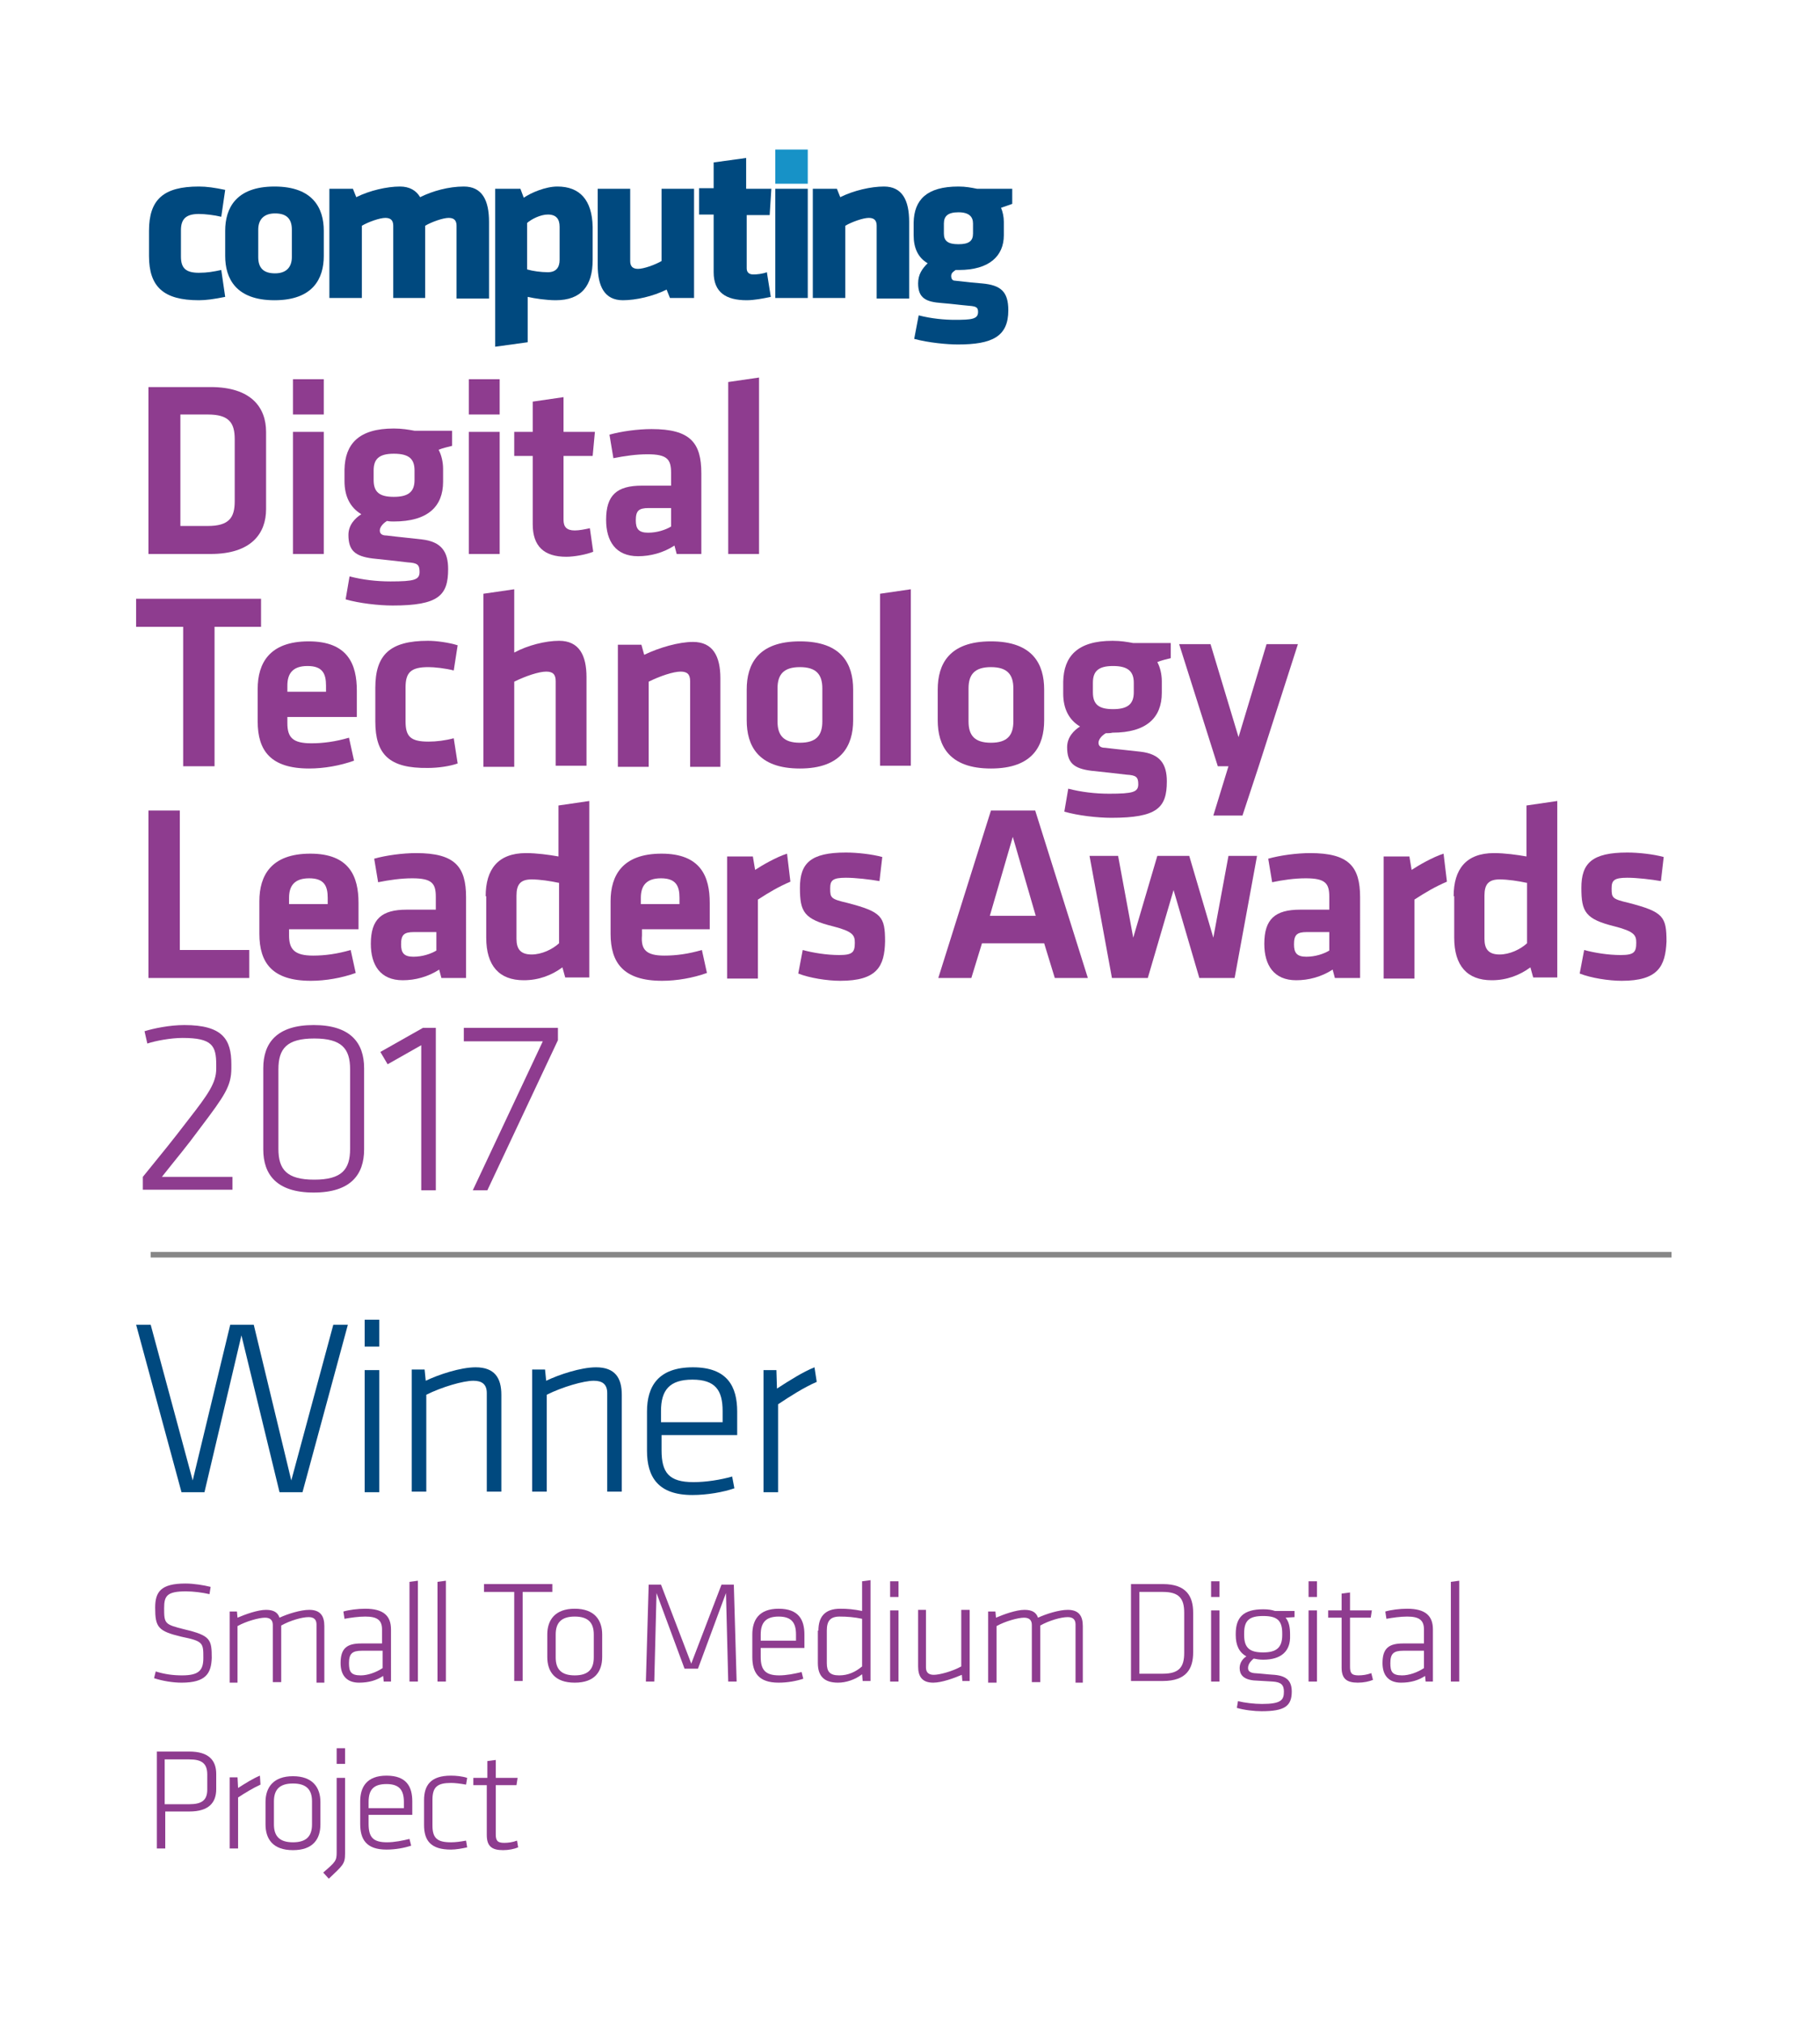 <?xml version="1.0" encoding="utf-8"?>
<!-- Generator: Adobe Illustrator 22.0.1, SVG Export Plug-In . SVG Version: 6.00 Build 0)  -->
<svg version="1.1" id="Layer_1" xmlns="http://www.w3.org/2000/svg" xmlns:xlink="http://www.w3.org/1999/xlink" x="0px" y="0px"
	 viewBox="0 0 324.9 361.1" style="enable-background:new 0 0 324.9 361.1;" xml:space="preserve">
<style type="text/css">
	.st0{fill:#8E3C8F;}
	.st1{fill:#00497F;}
	.st2{fill:#1792C7;}
	.st3{fill:none;stroke:#878787;stroke-miterlimit:10;}
</style>
<g>
	<g>
		<g>
			<path class="st0" d="M37.6,69.1c7.3,0,9.9,3.7,9.9,8v13.8c0,4.3-2.6,8-9.9,8H26.5V69.1H37.6z M32.2,93.9h4.9
				c3.8,0,4.8-1.5,4.8-4.4V78.4c0-2.9-1-4.4-4.8-4.4h-4.9V93.9z"/>
			<path class="st0" d="M52.3,74v-6.3h5.5V74H52.3z M52.3,98.9V77.1h5.5v21.8H52.3z"/>
			<path class="st0" d="M69.1,93c-0.7,0.4-1.3,1.1-1.3,1.7c0,0.6,0.4,0.9,1.2,0.9c2.4,0.3,3.8,0.4,6.3,0.7c3.5,0.4,4.7,2.2,4.7,5.3
				c0,4.7-1.7,6.5-9.9,6.5c-2.5,0-6-0.4-8.4-1.1l0.7-4.1c2.3,0.6,4.8,0.9,7.3,0.9c4.3,0,5.2-0.3,5.2-1.7c0-1.3-0.4-1.6-2.1-1.7
				c-2.5-0.3-3.5-0.4-6.3-0.7c-3.1-0.4-4.3-1.4-4.3-4.2c0-1.8,1.2-3,2.3-3.7c-2-1.2-3-3.2-3-5.9v-2.1c0.1-4.5,2.5-7.3,8.8-7.3
				c1.5,0,2.6,0.2,3.7,0.4h6.7v2.7c-0.8,0.2-1.7,0.4-2.4,0.7c0.5,0.9,0.8,2.2,0.8,3.4V86c0,4.4-2.7,7.1-8.8,7.1
				C69.9,93.1,69.5,93.1,69.1,93z M70.3,81c-2.7,0-3.6,1-3.6,3v1.7c0,2.2,1.1,3,3.6,3c2.6,0,3.7-0.9,3.7-3v-1.7
				C74,82,73.1,81,70.3,81z"/>
			<path class="st0" d="M83.7,74v-6.3h5.5V74H83.7z M83.7,98.9V77.1h5.5v21.8H83.7z"/>
			<path class="st0" d="M105.9,98.5c-1.2,0.5-3.4,0.9-4.8,0.9c-4,0-6-1.9-6-5.8V81.4h-3.3v-4.3h3.3v-5.4l5.5-0.8v6.2h5.6l-0.4,4.3
				h-5.2v11.4c0,1.2,0.5,1.9,2,1.9c0.8,0,1.8-0.2,2.7-0.4L105.9,98.5z"/>
			<path class="st0" d="M125.3,98.9h-4.5l-0.4-1.5c-2,1.3-4.3,1.9-6.5,1.9c-4,0-5.7-2.7-5.7-6.5c0-4.4,1.9-6.1,6.4-6.1h5.2v-2.3
				c0-2.4-0.7-3.3-4.2-3.3c-2,0-4.1,0.3-6.1,0.7l-0.7-4.2c2.1-0.6,5.1-1,7.5-1c6.9,0,8.9,2.4,8.9,7.9V98.9z M119.8,90.7h-4
				c-1.8,0-2.3,0.5-2.3,2.2c0,1.5,0.5,2.2,2.2,2.2c1.6,0,3.1-0.5,4.1-1.1V90.7z"/>
			<path class="st0" d="M130,98.9V68.2l5.5-0.8v31.5H130z"/>
			<path class="st0" d="M32.6,111.9h-8.3v-5h22.3v5h-8.3v24.9h-5.6V111.9z"/>
			<path class="st0" d="M55.6,132.7c2.1,0,4.3-0.3,6.7-1l0.9,4.1c-2.5,0.9-5.4,1.4-8,1.4c-6.9,0-9.2-3.2-9.2-8.4V123
				c0-4.6,2.1-8.5,9.1-8.5s8.6,4.1,8.6,8.8v4.7H51.3v1.1C51.3,131.7,52.3,132.7,55.6,132.7z M51.3,123.5h6.9v-1.1
				c0-2.1-0.6-3.5-3.3-3.5s-3.6,1.4-3.6,3.5V123.5z"/>
			<path class="st0" d="M67,128.8v-6c0-5.9,2.6-8.4,9.4-8.4c1.5,0,3.7,0.3,5.3,0.8l-0.7,4.5c-1.5-0.4-3.5-0.6-4.5-0.6
				c-3.1,0-4.1,0.9-4.1,3.6v6.1c0,2.7,0.9,3.6,4.1,3.6c1.4,0,3-0.2,4.5-0.6l0.7,4.5c-1.4,0.5-3.5,0.8-5.3,0.8
				C69.5,137.2,67,134.7,67,128.8z"/>
			<path class="st0" d="M99.2,136.8v-15.2c0-1.2-0.5-1.7-1.7-1.7c-1.3,0-3.7,0.8-5.7,1.8v15.2h-5.5V106l5.5-0.8v11.3
				c2.4-1.3,5.6-2.1,8-2.1c3.6,0,4.9,2.6,4.9,6.5v15.8H99.2z"/>
			<path class="st0" d="M123.2,136.8v-15.2c0-1.2-0.5-1.7-1.7-1.7c-1.3,0-3.7,0.8-5.7,1.8v15.2h-5.5v-21.8h4.2l0.5,1.8
				c2.7-1.3,6.2-2.3,8.7-2.3c3.6,0,4.9,2.6,4.9,6.5v15.8H123.2z"/>
			<path class="st0" d="M142.8,137.2c-7.5,0-9.5-4.1-9.5-8.6v-5.5c0-4.5,2-8.6,9.5-8.6c7.5,0,9.5,4.1,9.5,8.6v5.5
				C152.3,133.1,150.2,137.2,142.8,137.2z M142.8,119.1c-2.9,0-4,1.3-4,3.8v5.9c0,2.5,1.1,3.8,4,3.8c2.9,0,4-1.3,4-3.8v-5.9
				C146.8,120.4,145.7,119.1,142.8,119.1z"/>
			<path class="st0" d="M157.1,136.8V106l5.5-0.8v31.5H157.1z"/>
			<path class="st0" d="M176.9,137.2c-7.5,0-9.5-4.1-9.5-8.6v-5.5c0-4.5,2-8.6,9.5-8.6c7.5,0,9.5,4.1,9.5,8.6v5.5
				C186.4,133.1,184.4,137.2,176.9,137.2z M176.9,119.1c-2.9,0-4,1.3-4,3.8v5.9c0,2.5,1.1,3.8,4,3.8c2.9,0,4-1.3,4-3.8v-5.9
				C180.9,120.4,179.8,119.1,176.9,119.1z"/>
			<path class="st0" d="M197.4,130.9c-0.7,0.4-1.3,1.1-1.3,1.7c0,0.6,0.4,0.9,1.2,0.9c2.4,0.3,3.8,0.4,6.3,0.7
				c3.5,0.4,4.7,2.2,4.7,5.3c0,4.7-1.7,6.5-9.9,6.5c-2.5,0-6-0.4-8.4-1.1l0.7-4.1c2.3,0.6,4.8,0.9,7.3,0.9c4.3,0,5.2-0.3,5.2-1.7
				c0-1.3-0.4-1.6-2.1-1.7c-2.5-0.3-3.5-0.4-6.3-0.7c-3.1-0.4-4.3-1.4-4.3-4.2c0-1.8,1.2-3,2.3-3.7c-2-1.2-3-3.2-3-5.9v-2.1
				c0.1-4.5,2.5-7.3,8.8-7.3c1.5,0,2.6,0.2,3.7,0.4h6.7v2.7c-0.8,0.2-1.7,0.4-2.4,0.7c0.5,0.9,0.8,2.2,0.8,3.4v2.1
				c0,4.4-2.7,7.1-8.8,7.1C198.2,130.9,197.8,130.9,197.4,130.9z M198.7,118.9c-2.7,0-3.6,1-3.6,3v1.7c0,2.2,1.1,3,3.6,3
				c2.6,0,3.7-0.9,3.7-3v-1.7C202.4,119.9,201.4,118.9,198.7,118.9z"/>
			<path class="st0" d="M224.7,136.8l-2.9,8.8h-5.2l2.7-8.8h-1.9l-6.9-21.8h5.6l5,16.6l5-16.6h5.6L224.7,136.8z"/>
			<path class="st0" d="M32.2,169.6h12.3v5H26.5v-29.9h5.6V169.6z"/>
			<path class="st0" d="M55.9,170.6c2.1,0,4.3-0.3,6.7-1l0.9,4.1c-2.5,0.9-5.4,1.4-8,1.4c-6.9,0-9.2-3.2-9.2-8.4v-5.8
				c0-4.6,2.1-8.5,9.1-8.5s8.6,4.1,8.6,8.8v4.7H51.6v1.1C51.6,169.5,52.6,170.6,55.9,170.6z M51.6,161.4h6.9v-1.1
				c0-2.1-0.6-3.5-3.3-3.5s-3.6,1.4-3.6,3.5V161.4z"/>
			<path class="st0" d="M83.3,174.6h-4.5l-0.4-1.5c-2,1.3-4.3,1.9-6.5,1.9c-4,0-5.7-2.7-5.7-6.5c0-4.4,1.9-6.1,6.4-6.1h5.2v-2.3
				c0-2.4-0.7-3.3-4.2-3.3c-2,0-4.1,0.3-6.1,0.7l-0.7-4.2c2.1-0.6,5.1-1,7.5-1c6.9,0,8.9,2.4,8.9,7.9V174.6z M77.9,166.4h-4
				c-1.8,0-2.3,0.5-2.3,2.2c0,1.5,0.5,2.2,2.2,2.2c1.6,0,3.1-0.5,4.1-1.1V166.4z"/>
			<path class="st0" d="M86.7,160c0-4.8,2.2-7.7,7.2-7.7c1.9,0,4.1,0.3,5.8,0.6v-9.1l5.5-0.8v31.5h-4.3l-0.5-1.8
				c-1.9,1.4-4.2,2.3-6.9,2.3c-4.4,0-6.7-2.6-6.7-7.6V160z M99.7,157.6c-1.4-0.3-3.3-0.6-4.8-0.6c-2,0-2.7,0.9-2.7,2.9v7.7
				c0,1.8,0.7,2.8,2.7,2.8c1.8,0,3.7-0.9,4.9-2V157.6z"/>
			<path class="st0" d="M118.6,170.6c2.1,0,4.3-0.3,6.7-1l0.9,4.1c-2.5,0.9-5.4,1.4-8,1.4c-6.9,0-9.2-3.2-9.2-8.4v-5.8
				c0-4.6,2.1-8.5,9.1-8.5s8.6,4.1,8.6,8.8v4.7h-12.1v1.1C114.4,169.5,115.3,170.6,118.6,170.6z M114.4,161.4h6.9v-1.1
				c0-2.1-0.6-3.5-3.3-3.5s-3.6,1.4-3.6,3.5V161.4z"/>
			<path class="st0" d="M141.1,157.4c-2.1,0.9-3.8,1.9-5.8,3.2v14.1h-5.5v-21.8h4.6l0.4,2.4c1.2-0.8,3.8-2.3,5.7-2.9L141.1,157.4z"
				/>
			<path class="st0" d="M150,175.1c-2.3,0-5.5-0.5-7.5-1.3l0.8-4.2c1.8,0.5,4.3,0.9,6.5,0.9c2.4,0,2.8-0.5,2.8-2.2
				c0-1.3-0.3-2-3.8-2.9c-5.3-1.3-6-2.6-6-6.9c0-4.4,1.9-6.3,8.2-6.3c2,0,4.7,0.3,6.5,0.8l-0.5,4.3c-1.7-0.3-4.3-0.6-6-0.6
				c-2.4,0-2.8,0.5-2.8,1.9c0,1.7,0.1,1.9,3.1,2.6c6.1,1.6,6.7,2.4,6.7,6.9C157.9,172.5,156.6,175.1,150,175.1z"/>
			<path class="st0" d="M186.4,168.4h-11.1l-1.9,6.2h-5.9l9.4-29.9h7.9l9.4,29.9h-5.9L186.4,168.4z M176.7,163.5h8.2l-4.1-14.1
				L176.7,163.5z"/>
			<path class="st0" d="M198.5,174.6l-4-21.8h5.1l2.7,14.6l4.3-14.6h5.7l4.3,14.6l2.7-14.6h5.1l-4,21.8h-6.3l-4.6-15.7l-4.6,15.7
				H198.5z"/>
			<path class="st0" d="M242.8,174.6h-4.5l-0.4-1.5c-2,1.3-4.3,1.9-6.5,1.9c-4,0-5.7-2.7-5.7-6.5c0-4.4,1.9-6.1,6.4-6.1h5.2v-2.3
				c0-2.4-0.7-3.3-4.2-3.3c-2,0-4.1,0.3-6,0.7l-0.7-4.2c2.1-0.6,5.1-1,7.5-1c6.9,0,8.9,2.4,8.9,7.9V174.6z M237.3,166.4h-4
				c-1.8,0-2.3,0.5-2.3,2.2c0,1.5,0.5,2.2,2.2,2.2c1.6,0,3.1-0.5,4.1-1.1V166.4z"/>
			<path class="st0" d="M258.3,157.4c-2.1,0.9-3.8,1.9-5.8,3.2v14.1H247v-21.8h4.6l0.4,2.4c1.2-0.8,3.8-2.3,5.7-2.9L258.3,157.4z"/>
			<path class="st0" d="M259.5,160c0-4.8,2.2-7.7,7.2-7.7c1.9,0,4.1,0.3,5.8,0.6v-9.1l5.5-0.8v31.5h-4.3l-0.5-1.8
				c-1.9,1.4-4.2,2.3-6.9,2.3c-4.4,0-6.7-2.6-6.7-7.6V160z M272.5,157.6c-1.4-0.3-3.3-0.6-4.8-0.6c-2,0-2.7,0.9-2.7,2.9v7.7
				c0,1.8,0.7,2.8,2.7,2.8c1.8,0,3.7-0.9,4.9-2V157.6z"/>
			<path class="st0" d="M289.5,175.1c-2.3,0-5.5-0.5-7.5-1.3l0.8-4.2c1.8,0.5,4.3,0.9,6.5,0.9c2.4,0,2.8-0.5,2.8-2.2
				c0-1.3-0.3-2-3.8-2.9c-5.3-1.3-6-2.6-6-6.9c0-4.4,1.9-6.3,8.2-6.3c2,0,4.7,0.3,6.5,0.8l-0.5,4.3c-1.7-0.3-4.3-0.6-6-0.6
				c-2.4,0-2.8,0.5-2.8,1.9c0,1.7,0.1,1.9,3.1,2.6c6.1,1.6,6.7,2.4,6.7,6.9C297.3,172.5,296,175.1,289.5,175.1z"/>
			<path class="st0" d="M25.5,210.1c3.9-4.8,4.9-6,8.2-10.3c3.5-4.5,4.9-6.5,4.9-9v-0.7c0-3.4-0.7-4.8-6-4.8c-2.1,0-4.8,0.5-6.3,1
				l-0.5-2.2c1.6-0.5,4.5-1.1,7.1-1.1c6.9,0,8.4,2.6,8.4,7v0.7c0,3.2-1.2,4.9-5.5,10.6c-2.8,3.8-3.9,5-6.9,8.8h12.6v2.3h-16V210.1z"
				/>
			<path class="st0" d="M65,205.2c0,4.5-2.4,7.7-9,7.7s-9-3.2-9-7.7v-14.5c0-4.5,2.4-7.7,9-7.7s9,3.2,9,7.7V205.2z M49.7,205.1
				c0,3.7,1.5,5.5,6.4,5.5s6.4-1.8,6.4-5.5v-14.2c0-3.7-1.5-5.5-6.4-5.5s-6.4,1.8-6.4,5.5V205.1z"/>
			<path class="st0" d="M67.9,187.8l7.6-4.3h2.3v29h-2.6v-25.9l-6,3.4L67.9,187.8z"/>
			<path class="st0" d="M82.8,183.5h16.8v2.2L87,212.5h-2.6l12.5-26.6H82.8V183.5z"/>
		</g>
	</g>
	<g>
		<path class="st1" d="M32.3,45.8c0,2,0.8,2.9,3.2,2.9c1.5,0,2.6-0.2,4-0.5l0.7,4.8c-2,0.4-3.4,0.6-4.7,0.6c-6.3,0-8.9-2.4-8.9-7.9
			v-4.5c0-5.6,2.6-7.9,8.9-7.9c1.4,0,2.8,0.2,4.7,0.6l-0.7,4.8c-1.2-0.3-2.9-0.5-4-0.5c-2.3,0-3.2,0.9-3.2,2.9V45.8z"/>
		<path class="st1" d="M49,33.3c-6.9,0-8.8,3.9-8.8,7.9v4.5c0,4,1.9,7.9,8.8,7.9c6.9,0,8.8-3.9,8.8-7.9v-4.5
			C57.8,37.2,55.9,33.3,49,33.3z M52.1,45.9c0,1.8-1,2.9-3,2.9c-2.1,0-3-1-3-2.9V41c0-1.8,1-2.9,3-2.9c2.1,0,3,1,3,2.9V45.9z"/>
		<path class="st1" d="M70.2,53.2V40.3c0-0.9-0.4-1.4-1.4-1.4c-1,0-3,0.7-4.2,1.4v12.9h-5.8V33.7H63l0.6,1.5
			c2.4-1.2,5.5-1.9,7.8-1.9c1.7,0,2.9,0.7,3.6,1.9c2.2-1.1,5.1-1.9,7.8-1.9c3.3,0,4.5,2.5,4.5,6.3v13.7h-5.8V40.3
			c0-0.9-0.4-1.4-1.4-1.4c-1,0-3,0.7-4.2,1.4v12.9H70.2z"/>
		<path class="st1" d="M99.5,33.3c-2.1,0-4.7,1.1-6,2l-0.6-1.6h-4.5v28.2l5.8-0.8v-8.1c1.3,0.3,3.4,0.6,5,0.6c4.6,0,6.6-2.6,6.6-7.2
			v-5.9C105.7,35.7,103.5,33.3,99.5,33.3z M99.9,46.4c0,1.3-0.6,2.2-2.1,2.2c-1.2,0-2.7-0.2-3.7-0.5v-8.3c0.8-0.7,2.4-1.5,3.7-1.5
			c1.5,0,2.1,0.8,2.1,2.2V46.4z"/>
		<path class="st1" d="M112.5,33.7v12.9c0,0.9,0.4,1.4,1.4,1.4c1,0,3-0.7,4.2-1.4V33.7h5.8v19.5h-4.3l-0.6-1.5
			c-2.4,1.2-5.5,1.9-7.8,1.9c-3.3,0-4.5-2.5-4.5-6.3V33.7H112.5z"/>
		<path class="st1" d="M133.3,53.6c-3.7,0-5.9-1.4-5.9-5V38.3h-2.6v-4.7h2.6V29l5.8-0.8v5.5h4.5l-0.3,4.7h-4.1v9.5
			c0,0.8,0.5,1.1,1.2,1.1c0.6,0,1.6-0.1,2.4-0.4l0.7,4.4C136.2,53.3,134.6,53.6,133.3,53.6z"/>
		<rect x="138.4" y="26.7" class="st2" width="5.8" height="6.1"/>
		<rect x="138.4" y="33.7" class="st1" width="5.8" height="19.5"/>
		<path class="st1" d="M156.5,53.2V40.3c0-0.9-0.4-1.4-1.4-1.4c-1,0-3,0.7-4.2,1.4v12.9h-5.8V33.7h4.3l0.6,1.5
			c2.4-1.2,5.5-1.9,7.8-1.9c3.3,0,4.5,2.5,4.5,6.3v13.7H156.5z"/>
		<path class="st1" d="M180.5,33.7h-6.1c-1-0.2-2-0.4-3.3-0.4c-5.7,0-7.9,2.4-8,6.4V42c0,2.3,0.8,4,2.5,5c-1,1-1.7,2-1.7,3.6
			c0,2.7,1.5,3.3,4.2,3.5c2.4,0.2,2.8,0.3,5,0.5c1.2,0.1,1.5,0.3,1.5,1.1c0,1.3-1.2,1.4-4.2,1.4c-1.7,0-4.1-0.2-6.4-0.8l-0.8,4.2
			c2.6,0.7,5.9,1,7.8,1c6.1,0,9-1.4,9-6.1c0-3.4-1.4-4.5-4.7-4.8c-1.4-0.1-2.2-0.2-4.9-0.5c-0.4,0-0.6-0.4-0.6-0.8
			c0-0.6,0.4-0.8,0.8-1.1h0.6c5.4,0,8-2.5,8-6.2v-2.4c0-0.9-0.2-1.8-0.5-2.5l2-0.7V33.7z M173.7,41.7c0,1.3-0.7,1.9-2.6,1.9
			c-1.9,0-2.6-0.6-2.6-1.9v-1.8c0-1.3,0.7-2,2.6-2c1.9,0,2.6,0.8,2.6,2V41.7z"/>
	</g>
</g>
<g>
	<path class="st1" d="M43.1,238.4l-6.6,28h-4.1l-8.1-29.9h2.6l7.5,27.8l6.7-27.8h4.2l6.7,27.8l7.5-27.8h2.6l-8.1,29.9h-4.1
		L43.1,238.4z"/>
	<path class="st1" d="M65.1,240.4v-4.8h2.6v4.8H65.1z M65.1,266.4v-21.8h2.6v21.8H65.1z"/>
	<path class="st1" d="M86.9,266.4v-17.7c0-1.6-0.9-2.2-2.4-2.2c-1.8,0-5.6,1.1-8.4,2.5v17.3h-2.6v-21.8h2.3l0.2,2
		c2.3-1.1,6.2-2.4,8.9-2.4c3.4,0,4.6,1.9,4.6,4.9v17.3H86.9z"/>
	<path class="st1" d="M108.4,266.4v-17.7c0-1.6-0.9-2.2-2.4-2.2c-1.8,0-5.6,1.1-8.4,2.5v17.3h-2.6v-21.8h2.3l0.2,2
		c2.3-1.1,6.2-2.4,8.9-2.4c3.4,0,4.6,1.9,4.6,4.9v17.3H108.4z"/>
	<path class="st1" d="M123.8,264.6c2.2,0,4.8-0.4,6.9-1l0.4,2.1c-2,0.7-4.9,1.2-7.5,1.2c-6.1,0-8.1-3.2-8.1-7.9V252
		c0-4.5,2-7.9,8.2-7.9s7.9,3.5,7.9,7.9v4.2h-13.5v2.7C118.1,262.9,119.4,264.6,123.8,264.6z M118.1,253.9H129v-2
		c0-3.7-1.3-5.6-5.4-5.6s-5.6,1.9-5.6,5.6V253.9z"/>
	<path class="st1" d="M145.8,246.7c-2.3,1-4.8,2.6-6.9,4v15.7h-2.6v-21.8h2.3l0.1,3.3c2.3-1.5,4.7-3,6.7-3.8L145.8,246.7z"/>
</g>
<line class="st3" x1="26.9" y1="224" x2="298.4" y2="224"/>
<g>
	<path class="st0" d="M32.4,300.4c-1.5,0-3.4-0.3-4.9-0.8l0.3-1.2c1.6,0.5,3.1,0.7,4.7,0.7c3,0,3.8-0.9,3.8-3.1c0-2.7,0-3-3.9-3.8
		c-4.2-1-4.7-1.7-4.7-5.2c0-2.8,1-4.3,5.4-4.3c1.5,0,3.3,0.3,4.5,0.6l-0.2,1.3c-1.3-0.3-2.9-0.5-4.2-0.5c-3.4,0-3.9,0.8-3.9,3
		c0,2.8,0.1,2.9,3.7,3.8c4.6,1.1,4.8,1.8,4.8,5.1C37.7,298.7,36.8,300.4,32.4,300.4z"/>
	<path class="st0" d="M56.5,300.2v-10.2c0-0.9-0.5-1.3-1.4-1.3c-1.2,0-3.3,0.6-4.9,1.5v10.1h-1.5v-10.2c0-0.9-0.5-1.3-1.4-1.3
		c-1,0-3.3,0.6-4.9,1.5v10.1H41v-12.7h1.3l0.1,1.1c1.4-0.6,3.6-1.4,5.1-1.4c1.4,0,2.1,0.5,2.4,1.4c1.5-0.7,3.8-1.4,5.3-1.4
		c2,0,2.7,1.1,2.7,2.9v10.1H56.5z"/>
	<path class="st0" d="M69.8,300.2h-1.3l-0.1-1c-1.2,0.8-2.6,1.2-4.3,1.2c-2.2,0-3.3-1.3-3.3-3.5c0-2.7,1.2-3.5,3.7-3.5h3.7v-2.5
		c0-1.7-0.9-2.3-3-2.3c-1.2,0-2.6,0.2-3.7,0.4l-0.2-1.3c1-0.3,2.6-0.5,3.9-0.5c3.3,0,4.6,1.3,4.6,3.7V300.2z M68.3,294.7h-3.7
		c-1.7,0-2.3,0.5-2.3,2.2c0,1.5,0.3,2.2,2.1,2.2c1.2,0,2.7-0.5,3.9-1.3V294.7z"/>
	<path class="st0" d="M73.1,300.2v-17.8l1.5-0.2v18H73.1z"/>
	<path class="st0" d="M78.1,300.2v-17.8l1.5-0.2v18H78.1z"/>
	<path class="st0" d="M91.7,284.2h-5.3v-1.4h12.2v1.4h-5.3v15.9h-1.5V284.2z"/>
	<path class="st0" d="M102.6,300.4c-3.6,0-4.9-2-4.9-4.6v-4c0-2.6,1.4-4.6,4.9-4.6s4.9,2,4.9,4.6v4
		C107.5,298.4,106.2,300.4,102.6,300.4z M106,291.8c0-2.1-1-3.2-3.4-3.2c-2.4,0-3.4,1.1-3.4,3.2v4.1c0,2.1,1,3.2,3.4,3.2
		c2.4,0,3.4-1.1,3.4-3.2V291.8z"/>
	<path class="st0" d="M129.6,284.4l-5,13.5h-2.4l-5-13.5l-0.4,15.8h-1.5l0.5-17.3h2.2l5.4,14.1l5.4-14.1h2.2l0.5,17.3h-1.5
		L129.6,284.4z"/>
	<path class="st0" d="M139.1,299.1c1.3,0,2.8-0.3,4-0.6l0.3,1.2c-1.2,0.4-2.8,0.7-4.4,0.7c-3.6,0-4.7-1.8-4.7-4.6v-4
		c0-2.6,1.2-4.6,4.7-4.6c3.6,0,4.6,2,4.6,4.6v2.4h-7.8v1.6C135.8,298.1,136.6,299.1,139.1,299.1z M135.8,292.9h6.3v-1.1
		c0-2.1-0.8-3.2-3.1-3.2s-3.2,1.1-3.2,3.2V292.9z"/>
	<path class="st0" d="M146.1,291.1c0-2.3,1-3.9,3.9-3.9c1.3,0,2.4,0.1,3.9,0.4v-5.3l1.5-0.2v18H154l-0.1-1.2c-1.3,1-2.9,1.5-4.3,1.5
		c-2.5,0-3.6-1.2-3.6-3.5V291.1z M153.9,289c-1.4-0.3-2.7-0.4-4-0.4c-1.7,0-2.3,0.8-2.3,2.5v5.8c0,1.5,0.5,2.2,2.2,2.2
		c1.6,0,2.9-0.6,4.1-1.6V289z"/>
	<path class="st0" d="M158.9,285.1v-2.8h1.5v2.8H158.9z M158.9,300.2v-12.7h1.5v12.7H158.9z"/>
	<path class="st0" d="M165.3,287.5v10.2c0,0.9,0.5,1.3,1.4,1.3c1,0,3.3-0.6,4.9-1.5v-10.1h1.5v12.7h-1.3l-0.1-1.1
		c-1.4,0.6-3.6,1.4-5.1,1.4c-2,0-2.7-1.1-2.7-2.9v-10.1H165.3z"/>
	<path class="st0" d="M192,300.2v-10.2c0-0.9-0.5-1.3-1.4-1.3c-1.2,0-3.3,0.6-4.9,1.5v10.1h-1.5v-10.2c0-0.9-0.5-1.3-1.4-1.3
		c-1,0-3.3,0.6-4.9,1.5v10.1h-1.5v-12.7h1.3l0.1,1.1c1.4-0.6,3.6-1.4,5.1-1.4c1.4,0,2.1,0.5,2.4,1.4c1.5-0.7,3.8-1.4,5.3-1.4
		c2,0,2.7,1.1,2.7,2.9v10.1H192z"/>
	<path class="st0" d="M207.6,282.8c4.2,0,5.4,2.2,5.4,5.1v7.1c0,2.9-1.2,5.1-5.4,5.1h-5.7v-17.3H207.6z M203.4,298.8h4.2
		c2.9,0,3.8-1.2,3.8-3.7v-7.2c0-2.5-0.9-3.7-3.8-3.7h-4.2V298.8z"/>
	<path class="st0" d="M216.2,285.1v-2.8h1.5v2.8H216.2z M216.2,300.2v-12.7h1.5v12.7H216.2z"/>
	<path class="st0" d="M225.5,296.3c-0.7,0-1.2-0.1-1.7-0.2c-0.7,0.6-1,1.1-1,1.7c0,0.5,0.3,0.8,1.1,0.9c1.6,0.1,2,0.2,3.6,0.3
		c2.3,0.2,3.1,1.2,3.1,3c0,2.6-1.3,3.5-5.4,3.5c-1.2,0-3.1-0.2-4.4-0.6l0.2-1.2c1.2,0.3,2.9,0.5,4.3,0.5c3.4,0,3.9-0.7,3.9-2.2
		c0-1.2-0.5-1.7-2-1.8c-1.6-0.1-1.7-0.1-3.4-0.2c-1.9-0.2-2.5-1.1-2.5-2.2c0-0.7,0.3-1.5,1.2-2.1c-1.3-0.7-1.9-2-1.9-3.8v-0.2
		c0-2.9,1.3-4.4,4.9-4.4c0.9,0,1.5,0.1,2.1,0.3h3.5v1.1l-1.6,0.1c0.6,0.7,0.8,1.7,0.8,3v0.2C230.4,294.7,228.8,296.3,225.5,296.3z
		 M225.5,288.5c-2.5,0-3.4,0.8-3.4,3.1v0.3c0,2.4,1.1,3.1,3.4,3.1c2.3,0,3.4-0.8,3.4-3.1v-0.3C228.9,289.3,228,288.5,225.5,288.5z"
		/>
	<path class="st0" d="M233.6,285.1v-2.8h1.5v2.8H233.6z M233.6,300.2v-12.7h1.5v12.7H233.6z"/>
	<path class="st0" d="M245.1,299.9c-0.7,0.3-1.7,0.5-2.7,0.5c-2,0-2.9-0.7-2.9-2.7v-8.9h-2.4v-1.3h2.4v-3l1.5-0.2v3.2h3.9l-0.2,1.3
		h-3.7v8.7c0,1.1,0.2,1.6,1.5,1.6c0.7,0,1.5-0.1,2.3-0.4L245.1,299.9z"/>
	<path class="st0" d="M255.8,300.2h-1.3l-0.1-1c-1.2,0.8-2.6,1.2-4.3,1.2c-2.2,0-3.3-1.3-3.3-3.5c0-2.7,1.2-3.5,3.7-3.5h3.7v-2.5
		c0-1.7-0.9-2.3-3-2.3c-1.2,0-2.6,0.2-3.7,0.4l-0.2-1.3c1-0.3,2.6-0.5,3.9-0.5c3.3,0,4.6,1.3,4.6,3.7V300.2z M254.2,294.7h-3.7
		c-1.7,0-2.3,0.5-2.3,2.2c0,1.5,0.3,2.2,2.1,2.2c1.2,0,2.7-0.5,3.9-1.3V294.7z"/>
	<path class="st0" d="M259,300.2v-17.8l1.5-0.2v18H259z"/>
	<path class="st0" d="M27.9,312.7h5.9c3.5,0,4.8,1.6,4.8,4v2.7c0,2.4-1.3,4-4.8,4h-4.3v6.6h-1.5V312.7z M33.8,314.1h-4.4v8h4.4
		c2.2,0,3.2-0.7,3.2-2.6v-2.7C37,314.8,36,314.1,33.8,314.1z"/>
	<path class="st0" d="M46.5,318.6c-1.3,0.6-2.8,1.5-4,2.3v9.1H41v-12.7h1.4l0.1,1.9c1.4-0.9,2.7-1.7,3.9-2.2L46.5,318.6z"/>
	<path class="st0" d="M52.3,330.3c-3.6,0-4.9-2-4.9-4.6v-4c0-2.6,1.4-4.6,4.9-4.6s4.9,2,4.9,4.6v4C57.2,328.3,55.9,330.3,52.3,330.3
		z M55.7,321.6c0-2.1-1-3.2-3.4-3.2c-2.4,0-3.4,1.1-3.4,3.2v4.1c0,2.1,1,3.2,3.4,3.2c2.4,0,3.4-1.1,3.4-3.2V321.6z"/>
	<path class="st0" d="M61.6,317.3v13.6c0,1.9-0.4,2.1-2.9,4.5l-1-1.1c2.2-1.9,2.4-2.1,2.4-3.6v-13.3H61.6z M60.1,314.9v-2.8h1.5v2.8
		H60.1z"/>
	<path class="st0" d="M69.1,328.9c1.3,0,2.8-0.3,4-0.6l0.3,1.2c-1.2,0.4-2.8,0.7-4.4,0.7c-3.6,0-4.7-1.8-4.7-4.6v-4
		c0-2.6,1.2-4.6,4.7-4.6c3.6,0,4.6,2,4.6,4.6v2.4h-7.8v1.6C65.8,328,66.6,328.9,69.1,328.9z M65.8,322.8h6.3v-1.1
		c0-2.1-0.8-3.2-3.1-3.2c-2.4,0-3.2,1.1-3.2,3.2V322.8z"/>
	<path class="st0" d="M77.2,325.9c0,2.3,0.9,3,3.3,3c0.8,0,1.6-0.1,2.7-0.3l0.2,1.2c-0.9,0.2-2,0.4-2.9,0.4c-3.6,0-4.8-1.6-4.8-4.4
		v-4.4c0-2.7,1.2-4.4,4.8-4.4c0.9,0,2,0.1,2.9,0.4l-0.2,1.2c-1.1-0.2-2-0.3-2.7-0.3c-2.4,0-3.3,0.7-3.3,3V325.9z"/>
	<path class="st0" d="M92.5,329.8c-0.7,0.3-1.7,0.5-2.7,0.5c-2,0-2.9-0.7-2.9-2.7v-8.9h-2.4v-1.3H87v-3l1.5-0.2v3.2h3.9l-0.2,1.3
		h-3.7v8.7c0,1.1,0.2,1.6,1.5,1.6c0.7,0,1.5-0.1,2.3-0.4L92.5,329.8z"/>
</g>
</svg>
